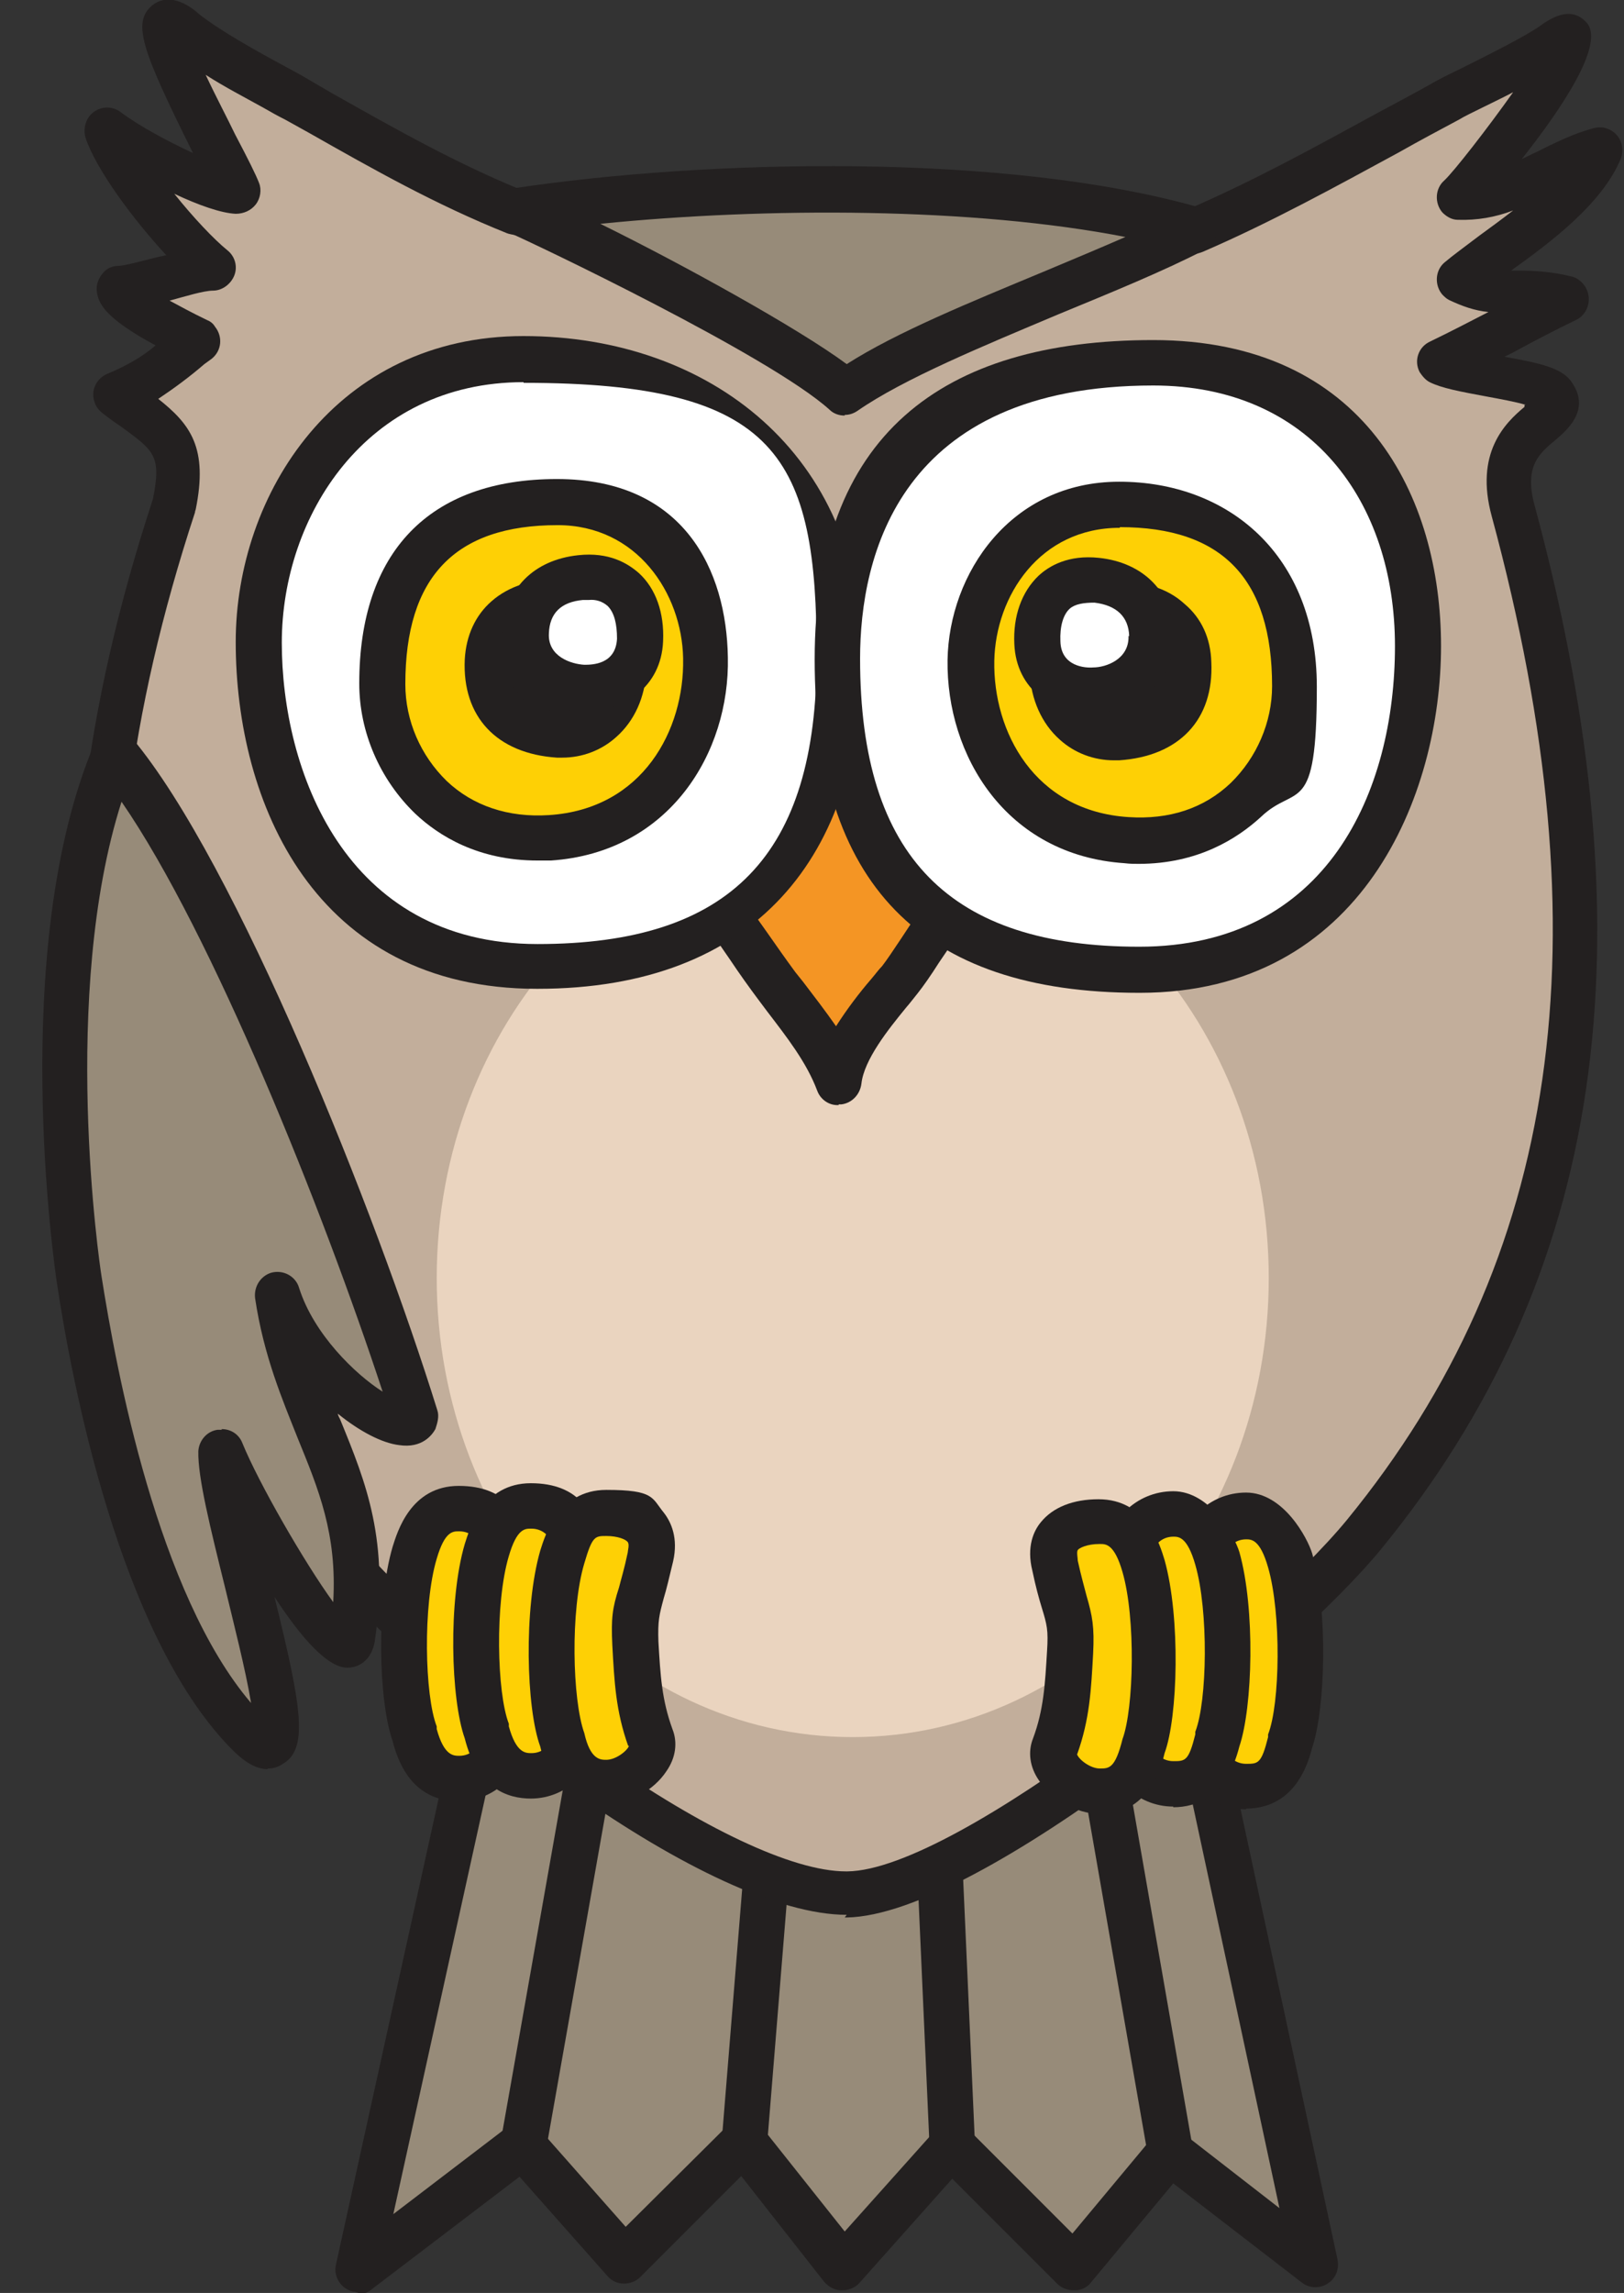 <?xml version="1.0" encoding="UTF-8"?>
<svg id="Layer_2" data-name="Layer 2" xmlns="http://www.w3.org/2000/svg" version="1.1" viewBox="0 0 243.2 343.2">
  <rect x="0" y="0" width="243.2" height="343.2" fill="#333333" stroke="none"/>
  <defs>
    <style>
      .cls-1 {
        fill: #978b79;
      }

      .cls-1, .cls-2, .cls-3, .cls-4, .cls-5, .cls-6, .cls-7, .cls-8 {
        stroke-width: 0px;
      }

      .cls-2 {
        fill: none;
      }

      .cls-3 {
        fill: #ead4bf;
      }

      .cls-4 {
        fill: #f49524;
      }

      .cls-5 {
        fill: #fed005;
      }

      .cls-6 {
        fill: #c2ae9b;
      }

      .cls-7 {
        fill: #232020;
      }

      .cls-8 {
        fill: #fff;
      }
    </style>
  </defs>
  <g id="Layer_1-2" data-name="Layer 1-2">
    <g id="Layer_1-2-2" data-name="Layer 1-2-2">
      <g id="Layer_2-2" data-name="Layer 2-2">
        <g id="Layer_1-2-2-2" data-name="Layer 1-2-2">
          <polyline class="cls-1" points="178.6 252.9 197 338.8 175.3 322 161 339.3 142.7 321 126.4 339.3 111.5 320.5 93.7 338.3 78.4 321 53.7 339.7 72.5 254.5"/>
          <path class="cls-7" d="M53.7,343.2h0c-.3-.1-.5-.2-.8-.2-1.8-.4-3-2.2-2.6-4l18.8-85.3h0c.5-1.9,2.3-3,4.1-2.6,1.8.5,2.9,2.3,2.5,4.1l-16.8,76.2,17.3-13.2c1.4-1,3.4-.8,4.6.5l12.9,14.6,15.3-15.2c.7-.7,1.7-1,2.6-1s1.9.5,2.5,1.3l12.4,15.6,13.6-15.2c.6-.7,1.5-1.1,2.4-1.1s1.9.3,2.5,1l15.6,15.6,12-14.4c1.2-1.4,3.2-1.7,4.7-.5l14.3,11.1-16.5-76.8c-.3-1.8.8-3.5,2.5-3.9,1.8-.5,3.7.7,4.2,2.5l18.5,85.9c.2,1,0,2-.6,2.8-1.2,1.5-3.3,1.8-4.8.6l-19.2-14.8-12.3,14.8c-.6.8-1.5,1.2-2.5,1.2s-1.9-.3-2.6-1l-15.7-15.7-13.9,15.6c-.7.8-1.7,1.1-2.7,1.1s-1.9-.5-2.6-1.3l-12.4-15.8-15.1,15.1c-.7.7-1.6,1-2.5,1s-1.8-.4-2.4-1.1l-13.2-14.9-22.2,16.9c-.6.5-1.3.7-2.1.7h0v-.2Z"/>
          <line class="cls-2" x1="175.3" y1="322" x2="163.4" y2="253.8"/>
          <path class="cls-7" d="M175.3,325.4c-1.7,0-3.1-1.2-3.4-2.8l-11.9-68.2h0c-.3-2,.9-3.7,2.8-4s3.6.9,3.9,2.8l11.9,68.2c.3,1.9-.9,3.6-2.8,4h-.6.1Z"/>
          <line class="cls-2" x1="142.7" y1="321" x2="139.7" y2="253.8"/>
          <path class="cls-7" d="M142.6,324.4c-1.9,0-3.3-1.4-3.4-3.2l-3-67.3c0-1.9,1.4-3.5,3.2-3.6,1.9,0,3.4,1.4,3.6,3.2l3,67.3c0,1.9-1.4,3.5-3.2,3.6h-.2Z"/>
          <line class="cls-2" x1="117" y1="252.8" x2="111.5" y2="320.5"/>
          <path class="cls-7" d="M111.5,323.9h-.3c-1.9-.1-3.3-1.8-3.1-3.7l5.5-67.7h0c.2-2,1.8-3.3,3.7-3.2,1.9.1,3.3,1.8,3.1,3.7l-5.5,67.7c0,1.8-1.6,3.1-3.4,3.1h0Z"/>
          <line class="cls-2" x1="90.3" y1="253.8" x2="78.4" y2="321"/>
          <path class="cls-7" d="M78.4,324.4h-.6c-1.8-.3-3.1-2.1-2.8-4l11.9-67.3c.3-1.8,2.1-3.1,4-2.8s3.1,2.1,2.8,4l-11.9,67.3c-.3,1.6-1.7,2.8-3.3,2.8h0Z"/>
          <path class="cls-6" d="M26.1,75.5h-.1c2.1-10.3-1.7-11.1-8.7-16.5,4.9-1.8,8.8-5.2,12.3-8.1-2.1-1-11.4-5.3-11.7-7.8,2.1,0,11.9-3,14-3-4.7-3.9-13.9-14.9-15.8-20.7,4.9,3.7,15.6,8.9,19.5,9.1-1.6-4.4-17.4-31.5-8.1-23.8,4.1,3.4,12.4,7.5,16.9,10.1,11.1,6.2,21.1,12.2,32.9,16.9,5.1,2.1,95.7,5.3,101.6,2.8,13.3-5.8,25.4-12.9,38.1-19.7,3-1.6,12.6-6.1,15.8-8.4,9.4-6.9-11.1,20.4-14.2,23.2,7.3.5,14.1-5.4,21.1-7.3-3.4,8.4-16.8,15.8-21.2,19.7,4.9,2.6,10.4,1.1,16.3,2.6-6.4,3-12.8,6.8-19.2,9.8,3.1,1.7,15.9,2.5,17.3,4.6,2.7,4-9.7,4.2-6.1,17.2,18.6,68.8,8.1,116-22.3,153.3-12.9,15.8-58.8,53.6-77.4,53.9-18.6.2-58.2-28.7-80.5-55.5C16.9,192.2,3.5,144.3,26.1,75.5h0Z"/>
          <path class="cls-7" d="M126.8,286.6h0c-20.4,0-60.5-29.7-82.8-56.6C9.2,188.3,2.3,137.5,22.9,74.7c1.3-6.5.2-7.2-4.7-10.8-.9-.6-1.9-1.3-2.9-2.1-.5-.4-.9-.9-1.1-1.5-.7-1.8.2-3.7,2-4.4,2.6-1.1,5-2.4,7.1-4.2-7.6-4.1-8.6-6.3-8.8-8.1-.1-1,.2-1.8.8-2.6s1.5-1.2,2.4-1.2,3.8-.8,5.8-1.3l1.4-.3c-4.9-5.3-10.5-12.8-12.1-17.6-.3-1.1-.1-2.2.5-3.1,1.1-1.5,3.2-1.9,4.8-.7,2.8,2.1,7.1,4.4,10.8,6.1C21.3,7.6,19.7,3.4,22.8.8c2.8-2.2,6,.4,7,1.3,3,2.4,8.7,5.6,13,7.9,1.3.7,2.4,1.3,3.4,1.9l3.6,2.1c9.6,5.4,18.6,10.5,28.7,14.6,5.9,1.8,91.6,5.1,99,2.9,10-4.3,19.1-9.3,28.8-14.6,3-1.6,6-3.2,9-4.9.9-.5,2.2-1.1,3.8-1.9,3.8-1.9,9.4-4.7,11.5-6.2,3.1-2.3,5.4-2.4,7.1-.4,2.6,3.3-4.1,13.1-9.8,20.3.7-.3,1.4-.7,2.1-1,2.8-1.4,5.6-2.8,8.6-3.6.8-.2,1.5-.2,2.2.1,1.8.7,2.6,2.7,1.9,4.5-2.8,6.7-10.4,12.4-16.4,16.7h1.2c2.4,0,5.1.2,7.9.9.9.2,1.8,1,2.2,1.9.8,1.7.1,3.8-1.6,4.6-3.1,1.5-6.2,3.1-9.3,4.8l-1.4.7c5.7,1,8.9,1.8,10.2,4,2.7,4.1-1,7.1-2.5,8.4-2.4,2-4.8,3.9-3.2,9.8,17.8,65.8,10.4,115.5-23,156.3-13,15.9-60,54.8-80,55.1h-.3l.3-.4ZM228.4,60.6h.1c-1.7-.5-4-.9-5.6-1.2-4.3-.8-7-1.3-8.8-2.2-.6-.3-1.1-.9-1.5-1.5-.9-1.7-.2-3.8,1.6-4.6,2.9-1.4,5.8-2.9,8.7-4.4-2.1-.2-4-.9-5.9-1.8-.4-.2-.7-.5-1-.8-1.2-1.4-1.1-3.6.3-4.8,1.3-1.1,3.1-2.4,5.2-4,1.5-1.1,3.3-2.4,5.1-3.8-2.6,1-5.4,1.5-8.3,1.4-.9,0-1.7-.5-2.3-1.1-1.2-1.4-1.1-3.6.3-4.8,1.4-1.3,6.4-7.7,10.3-13.2-1.5.8-3,1.5-4.4,2.2-1.6.8-2.9,1.4-3.7,1.9-3,1.6-6,3.2-9,4.9-9.4,5.1-19.2,10.5-29.4,14.9-7.4,3.2-99.7-.9-104.2-2.8-10.7-4.3-19.9-9.5-29.6-15l-3.6-2c-1-.5-2.1-1.1-3.3-1.8-2.7-1.5-5.8-3.1-8.6-4.9,1.5,3.2,3.3,6.6,4.4,8.9,2,3.8,3.1,6,3.6,7.3.4,1,.2,2.3-.5,3.2-.7.9-1.8,1.4-3,1.4-2.2-.1-5.6-1.3-9.2-3,2.8,3.5,5.9,6.8,8,8.5,1.1.9,1.5,2.4,1,3.7s-1.8,2.3-3.2,2.3-4.3.9-6.5,1.5c1.5.8,3.3,1.8,5.6,2.9.5.2.9.5,1.2,1,1.2,1.5,1,3.6-.5,4.8l-1.1.8c-2.2,1.9-4.5,3.6-6.9,5.2,4.8,3.8,7.5,7.3,5.6,16.6,0,0-.1.2-.1.4-19.9,60.5-13.3,109.3,19.9,149.1,22.9,27.5,61.3,54.3,77.6,54.3h.2c16.5-.2,61.4-36.3,74.8-52.6,31.9-39,38.9-86.7,21.7-150.2-2.6-9.5,2-14,4.9-16.4h0v-.3Z"/>
          <path class="cls-1" d="M178.9,34.4c-15.2,7.8-40.5,15.9-52.3,24.4-9.9-8.9-48.9-27.1-49.2-27.1,31-4.7,74.7-4.9,101.6,2.8h-.1Z"/>
          <path class="cls-7" d="M126.5,62.2h0c-.9,0-1.7-.3-2.3-.9-9-8.1-44.5-25-48-26.5-1.2-.4-2.1-1.4-2.3-2.7-.3-1.9,1-3.6,2.9-3.9,29.3-4.4,74-5.4,103,2.9.9.2,1.7.9,2.1,1.7.9,1.7.2,3.8-1.5,4.6-6.2,3.2-13.8,6.3-21.8,9.6-11.4,4.8-23.3,9.7-30.2,14.5-.6.4-1.2.6-1.9.6h0ZM168.7,35.5c-23-4.5-54-4.5-78.8-2,12.2,6,29.6,15.6,36.9,21,7.5-4.8,18.6-9.3,29.4-13.8,4.3-1.8,8.6-3.6,12.5-5.3h0Z"/>
          <path class="cls-3" d="M127.7,260c-34.4,0-62.3-30.8-62.3-68.7,0-38,27.9-68.7,62.3-68.7,34.4,0,62.3,30.7,62.3,68.7s-27.9,68.7-62.3,68.7Z"/>
          <path class="cls-4" d="M106.7,134.4h0l17.4-26.3,20.4,25.1c-2.3,1.7-7.8,10.8-9.9,13.5-2.9,3.7-8.5,9.6-9.1,15.2-2.1-5.4-6-10.1-9.2-14.3-3.2-4.2-6.3-9.3-9.6-13.3h0Z"/>
          <path class="cls-7" d="M125.6,165.4h0c-1.4.1-2.7-.8-3.2-2.1-1.6-4.3-4.6-8.1-7.5-11.9l-1.2-1.6c-1.5-2-3-4.1-4.4-6.2-1.8-2.6-3.4-5-5.1-7.1-.9-1.1-1-2.8-.2-4.1l17.4-26.2c.2-.3.4-.5.7-.8,1.5-1.2,3.6-1,4.8.5l20.4,25.1c.6.7.9,1.7.7,2.6s-.6,1.8-1.4,2.3c-1.1.9-4.3,5.7-6,8.2-1.2,1.9-2.4,3.6-3.2,4.6-.5.6-1,1.3-1.7,2.1-2.7,3.3-6.3,7.8-6.7,11.4-.2,1.6-1.4,2.9-3,3.1h-.4ZM140,133l-15.6-19.2-13.4,20.3c1.3,1.8,2.6,3.7,3.9,5.5,1.4,2,2.8,4,4.2,5.9l1.2,1.5c1.6,2.1,3.3,4.3,4.9,6.6,1.6-2.5,3.4-4.9,5.3-7.1.6-.7,1.1-1.4,1.6-1.9.7-.9,1.7-2.4,2.9-4.2,2-3.1,3.8-5.6,5.2-7.4h-.2Z"/>
          <path class="cls-5" d="M62.1,232.4c1.2-4,3-6.6,6.6-6.6h0c3.7,0,6.6,3,6.6,6.6v27.2c0,3.7-3,6.6-6.6,6.6h0c-3.7,0-5.6-2.4-6.6-6.6-1.9-5.2-2.2-19.4,0-27.2h0Z"/>
          <path class="cls-7" d="M68.7,269.6h0c-3.5,0-8-1.5-9.9-9-2.1-5.9-2.5-20.6,0-29.1.7-2.2,2.7-9.1,9.9-9.1,7.2,0,10,4.5,10,10v27.2c0,5.5-4.5,10-10,10h0ZM68.7,229.2h0c-.9,0-2.1,0-3.3,4.1-2.1,7-1.8,20.5,0,25.1v.4c1.1,4,2.5,4,3.4,4,1.8,0,3.2-1.4,3.2-3.2v-27.2c0-1.8-1.4-3.2-3.2-3.2h0Z"/>
          <path class="cls-5" d="M72.9,259.1c-1.9-5.2-2.2-19.4,0-27.2,1.2-4,3-6.6,6.6-6.6h0c3.7,0,6.6,3,6.6,6.6v27.2c0,3.7-3,6.6-6.6,6.6h0c-3.7,0-5.6-2.4-6.6-6.6h0Z"/>
          <path class="cls-7" d="M79.5,269.2h0c-3.5,0-8-1.5-9.9-9-2.1-5.9-2.5-20.6,0-29.1.7-2.2,2.7-9.1,9.9-9.1,7.2,0,10,4.5,10,10v27.2c0,5.5-4.5,10-10,10h0ZM79.5,228.8h0c-.9,0-2.1,0-3.3,4.1-2.1,7-1.8,20.5,0,25.1v.4c1.1,4,2.5,4,3.4,4,1.8,0,3.2-1.4,3.2-3.2v-27.2c0-1.8-1.4-3.2-3.2-3.2h0Z"/>
          <path class="cls-5" d="M95.1,246.1c-.3-5.5.6-5.5,2.3-13,1.2-5.2-3-6.6-6.6-6.6h0c-3.7,0-5.4,2.7-6.6,6.6-2.2,7.7-1.9,22,0,27.2,1,4.2,3,6.6,6.6,6.6h0c3.7,0,7.8-3.8,6.6-6.6-1.8-4.8-2-8.7-2.3-14.2h0Z"/>
          <path class="cls-7" d="M90.7,270.3h0c-3.5,0-8.1-1.6-9.8-8.9-2.1-5.7-2.5-20.6,0-29.3.7-2.2,2.7-9.1,9.9-9.1,7.2,0,6.8,1.2,8.6,3.4,1.1,1.4,2.2,3.8,1.4,7.3-.6,2.5-1,4.2-1.4,5.5-.7,2.6-.9,3.4-.8,6.5.3,5.1.5,8.7,2.1,13.1.8,2,.5,4.3-.9,6.3-1.9,2.9-5.6,4.9-8.9,4.9h0l-.2.3ZM94.1,261.4h0c-1.9-5.3-2.1-9.7-2.4-15.1-.2-4.1,0-5.6,1-8.7.3-1.2.8-2.8,1.3-5.2,0-.3.3-1.2,0-1.6-.3-.4-1.5-.9-3.2-.9s-2.1,0-3.3,4.1c-2.1,7-1.8,20.4,0,25.4.9,4,2.4,4,3.3,4,1.4,0,3.1-1.3,3.4-2.1h-.1Z"/>
          <path class="cls-5" d="M193.2,233.6c-1.2-4-3-6.6-6.6-6.6h0c-3.7,0-6.6,3-6.6,6.6v27.2h0c0,3.7,3,6.6,6.6,6.6h0c3.7,0,5.6-2.4,6.6-6.6,1.9-5.2,2.2-19.4,0-27.2h0Z"/>
          <path class="cls-7" d="M186.6,270.8c-5.6,0-10.1-4.5-10.1-10.1v-27.2c0-5.6,4.5-10.1,10.1-10.1,5.6,0,9.2,6.8,9.9,9.1,2.4,8.5,2,23.2,0,29.1-1.9,7.5-6.4,9.1-9.9,9.1h0ZM186.6,230.4c-1.8,0-3.2,1.4-3.2,3.2v27.2c0,1.8,1.4,3.2,3.2,3.2s2.3,0,3.3-4v-.4c1.8-4.6,2-18.1,0-25-1.2-4.2-2.5-4.2-3.3-4.2h0Z"/>
          <path class="cls-5" d="M182.4,233.2c-1.2-4-3-6.6-6.6-6.6h0c-3.7,0-6.6,3-6.6,6.6v27.2h0c0,3.7,3,6.6,6.6,6.6h0c3.7,0,5.6-2.4,6.6-6.6,1.9-5.2,2.2-19.4,0-27.2Z"/>
          <path class="cls-7" d="M175.7,270.4c-5.5,0-10.1-4.5-10.1-10v-27.2c0-5.5,4.5-10,10.1-10,5.6,0,9.2,6.8,9.9,9.1,2.4,8.5,2,23.2,0,29.1-1.9,7.5-6.4,9.1-9.9,9.1h0ZM175.7,230c-1.8,0-3.2,1.4-3.2,3.2v27.2c0,1.8,1.4,3.2,3.2,3.2s2.3,0,3.3-4v-.4c1.8-4.6,2-18.1,0-25-1.2-4.2-2.5-4.2-3.3-4.2h0Z"/>
          <path class="cls-5" d="M160.2,247.3c.3-5.5-.6-5.5-2.3-13-1.2-5.1,3-6.6,6.6-6.6h0c3.7,0,5.4,2.7,6.6,6.6,2.2,7.7,1.9,22,0,27.2-1,4.2-3,6.6-6.6,6.6h0c-3.7,0-7.8-3.8-6.6-6.6,1.8-4.8,2-8.7,2.3-14.2Z"/>
          <path class="cls-7" d="M164.5,271.5h0c-3.3-.1-7-2.1-8.9-5-1.4-2-1.7-4.3-.9-6.3,1.6-4.3,1.8-8.1,2.1-13.1.2-3.1,0-3.9-.8-6.5-.4-1.3-.9-3.1-1.4-5.5-.9-3.6.2-6,1.3-7.3,1.8-2.2,4.8-3.4,8.6-3.4,7.2,0,9.2,6.8,9.9,9.1,2.4,8.6,2,23.5,0,28.9-1.8,7.6-6.4,9.2-9.9,9.2h0ZM164.6,231.1h0c-1.8,0-3,.6-3.2.9s0,1.2,0,1.6c.5,2.3,1,4,1.3,5.2.9,3.1,1.2,4.7,1,8.7-.3,5.4-.5,9.8-2.4,15.1.3.8,2,2.1,3.4,2.1s2.3,0,3.4-4.4c1.7-4.6,2-18.1,0-25-1.2-4.2-2.5-4.2-3.3-4.2h-.2ZM161.2,262.4h0c0,.1,0,0,0,0h0Z"/>
          <path class="cls-1" d="M17.2,112.9h0c-10.8,25.6-7.4,65.1-5.3,78.6,1.9,12.8,8.7,50.8,24.9,67.6,12.2,12.8-4.1-32.3-3.7-41.8,3.2,8.1,18.4,34.6,19.6,28,3.4-23.1-7.9-30.4-11.1-51.5,3.6,11.8,18.4,22.3,20.6,18.5-8.6-27.8-29.5-80.8-45.1-99.4h.1Z"/>
          <path class="cls-7" d="M40.1,264.8h0c-2.6,0-4.8-2.4-5.8-3.4-16.4-17.1-23.5-54.2-25.8-69.5-.3-2.1-7.3-49.9,5.6-80.5.2-.5.5-1,.9-1.3,1.4-1.2,3.6-1,4.8.4,15.6,18.6,36.5,71,45.7,100.6.3.9,0,1.9-.3,2.8-.5.9-2,2.9-5.4,2.4-2.6-.3-6-2.1-9.2-4.7,0,.3.3.7.4,1,3.8,9.3,7.4,18.1,5.1,33.2-.5,2.6-2.2,3.7-3.8,3.8-3.1.3-7.3-4.6-11.2-10.6,4.2,17,5.1,22.9,1.1,25.1-.6.4-1.3.6-2.1.6h0ZM33.2,213.9h0c1.4,0,2.6.8,3.1,2.1,2.4,5.9,9.3,17.9,13.6,23.8.6-10.2-2.2-16.9-5.3-24.5-2.3-5.8-5.1-12.3-6.4-21-.2-1.7.8-3.3,2.4-3.8,1.8-.5,3.7.5,4.2,2.3,2.2,6.9,8.4,12.9,12.5,15.5-8.9-27.1-25.5-68.6-39.1-88.3-9.2,28.8-3.3,69.2-3,71,2.2,14,8.4,47.5,22.4,63.9-.8-4.9-2.7-12.3-3.9-17.3-2.2-8.9-4.1-16.5-4-20.4.1-1.6,1.3-3,2.9-3.2h.6,0Z"/>
          <path class="cls-8" d="M38.7,96.2c0,22.8,10.1,48.5,41.7,48.5s45.2-15.8,45.2-46.5-11.6-44.3-47.3-44.3c-35.7,0-39.7,20.9-39.7,42.4s0,0,0,0h0Z"/>
          <path class="cls-7" d="M80.4,148c-33.3,0-45.1-27.9-45.1-51.9,0-22.2,15.1-45.8,43.1-45.8,28,0,50.7,17.9,50.7,47.8s-15.9,49.9-48.6,49.9h-.1ZM78.4,57.2h0c-23.6,0-36.2,20.1-36.2,39,0,18.9,9.3,45.1,38.3,45.1,28.9,0,41.8-13.3,41.8-43.1s-5.7-40.9-43.9-40.9h0Z"/>
          <path class="cls-5" d="M105.7,98.4c-.2-11.9-8.6-23.3-22.3-23.3-13.7,0-26.2,9.8-26.2,27.2,0,17.4,9.1,24.1,25.2,23,15.4-1,23.5-13.8,23.3-26.9h0Z"/>
          <path class="cls-7" d="M80.5,128.8c-8.9,0-14.8-3.7-18.3-7-5.3-5.1-8.4-12.2-8.4-19.5,0-19.7,10.5-30.6,29.6-30.6s25.4,13.7,25.6,26.7h0c.3,14.2-8.7,29.2-26.5,30.4h-2.1s0,0,0,0ZM102.3,98.5h0c-.2-9.7-6.9-19.9-18.8-19.9-15.4,0-22.8,7.8-22.8,23.8,0,5.5,2.3,10.7,6.2,14.5,3.9,3.7,9.2,5.5,15.3,5.1,14.1-.9,20.3-12.8,20.1-23.4h0Z"/>
          <path class="cls-7" d="M83.7,90.2c-5.1-.4-10.3,2.2-10.6,8.6-.3,7.2,4,10.7,10.6,11.2,4.8.3,9.5-3.3,9.8-9.9.2-6-4.7-9.5-9.8-9.9h0Z"/>
          <path class="cls-7" d="M84.3,113.4h-.9c-9-.6-14.2-6.1-13.8-14.7.2-3.6,1.6-6.6,4-8.7,2.6-2.3,6.4-3.5,10.3-3.2h0c6.7.6,13.3,5.3,12.9,13.5-.2,4.1-1.8,7.6-4.5,10-2.2,2-5.1,3.1-8.1,3.1h0ZM83.4,93.6h0c-2.1-.2-4,.3-5.3,1.4-1.1.9-1.6,2.2-1.7,3.9,0,3.3.6,7.1,7.4,7.6,1.4,0,2.9-.4,4-1.4,1.4-1.2,2.1-3,2.2-5.2.2-4.6-4.3-6.2-6.7-6.4h0Z"/>
          <path class="cls-8" d="M78.8,94.6h0c-.4,10,16.6,11.7,17.1,1.2.2-6-3-10-8.9-9.3-4,.4-8,2.7-8.2,8.2h0Z"/>
          <path class="cls-7" d="M87.7,106.4h-.6c-6-.3-12.1-4.5-11.8-11.9h0c.3-6.3,4.6-10.7,11.3-11.4,4.6-.5,7.4,1.2,9.1,2.7,2.5,2.3,3.8,5.9,3.6,10.2-.3,6.9-5.9,10.4-11.4,10.4h-.2ZM88.2,89.8h-.9c-3.3.3-5,2-5.1,5h0c-.2,3.5,3.4,4.6,5.3,4.7,1.1,0,4.7,0,4.9-3.9,0-2.2-.4-3.9-1.4-4.9-.8-.7-1.8-1-2.8-.9h0Z"/>
          <path class="cls-8" d="M212.4,96.6c0,22.8-10.1,48.5-41.7,48.5s-45.2-15.8-45.2-46.5,11.6-44.3,47.3-44.3c35.7,0,39.7,20.9,39.7,42.4h-.1Z"/>
          <path class="cls-7" d="M170.6,148.6c-32.7,0-48.6-16.4-48.6-49.9s19-47.8,50.7-47.8c31.7,0,43.1,23.5,43.1,45.8s-11.8,51.9-45.1,51.9,0,0,0,0h-.1ZM172.7,57.7c-38.1,0-43.9,25.6-43.9,40.9,0,29.8,13.6,43.1,41.8,43.1s38.3-23.3,38.3-45-12.7-39-36.2-39h0Z"/>
          <path class="cls-5" d="M145.5,98.9c.2-11.9,8.6-23.3,22.3-23.3,13.7,0,26.2,9.8,26.2,27.2s-9.1,24-25.2,23c-15.4-1-23.6-13.8-23.3-26.9h0Z"/>
          <path class="cls-7" d="M170.6,129.3c-.7,0-1.4,0-2.2-.1-17.8-1.2-26.7-16.2-26.5-30.4h0c.2-12.9,9.4-26.7,25.7-26.7,16.3,0,29.6,10.9,29.6,30.7s-3.1,14.4-8.4,19.5c-3.5,3.2-9.4,7-18.3,7h0ZM167.7,79h0c-12,0-18.6,10.2-18.8,19.9h0c-.2,10.6,6,22.5,20.1,23.4,6.1.4,11.3-1.3,15.3-5.1,3.9-3.8,6.2-9.1,6.2-14.5,0-16-7.4-23.8-22.8-23.8h0Z"/>
          <path class="cls-7" d="M167.4,90.7c5.1-.5,10.3,2.2,10.6,8.6.3,7.2-4,10.7-10.6,11.2-4.8.3-9.5-3.3-9.8-9.9-.2-6,4.7-9.5,9.8-9.9h0Z"/>
          <path class="cls-7" d="M166.8,113.8h0c-3,0-5.9-1.1-8.1-3.1-2.7-2.4-4.3-6-4.5-10-.4-8.1,6.2-12.9,12.9-13.5h0c4-.3,7.7.8,10.3,3.2,2.5,2.1,3.9,5.1,4,8.7.4,8.6-4.8,14.1-13.8,14.7h-.9s.1,0,.1,0ZM168.5,94h-.8c-2.4.2-6.9,1.8-6.7,6.4,0,2.2.9,4,2.2,5.2,1,1,2.5,1.5,4,1.4,6.9-.5,7.6-4.3,7.4-7.6,0-1.7-.6-3-1.7-3.9-1.3-1-2.9-1.5-4.5-1.5h.1Z"/>
          <path class="cls-8" d="M172.4,95.1h0c.5,10-16.5,11.7-17,1.2-.2-6,3-10,8.9-9.3,4,.4,8,2.7,8.2,8.2h0Z"/>
          <path class="cls-7" d="M163.3,106.8h0c-5.5,0-11.1-3.5-11.4-10.4-.2-4.2,1.1-7.8,3.6-10.2,1.6-1.5,4.5-3.2,9.1-2.7,6.6.7,11,5.1,11.2,11.4h0c.3,7.3-5.9,11.6-11.8,11.9h-.7ZM169.1,95.2c-.1-2.9-1.9-4.6-5.2-5-1.6,0-2.9.2-3.7.9-1,.9-1.5,2.7-1.4,4.9.1,3.8,3.8,4,4.9,3.9,1.9,0,5.4-1.2,5.3-4.7h0Z"/>
        </g>
      </g>
    </g>
  </g>
</svg>